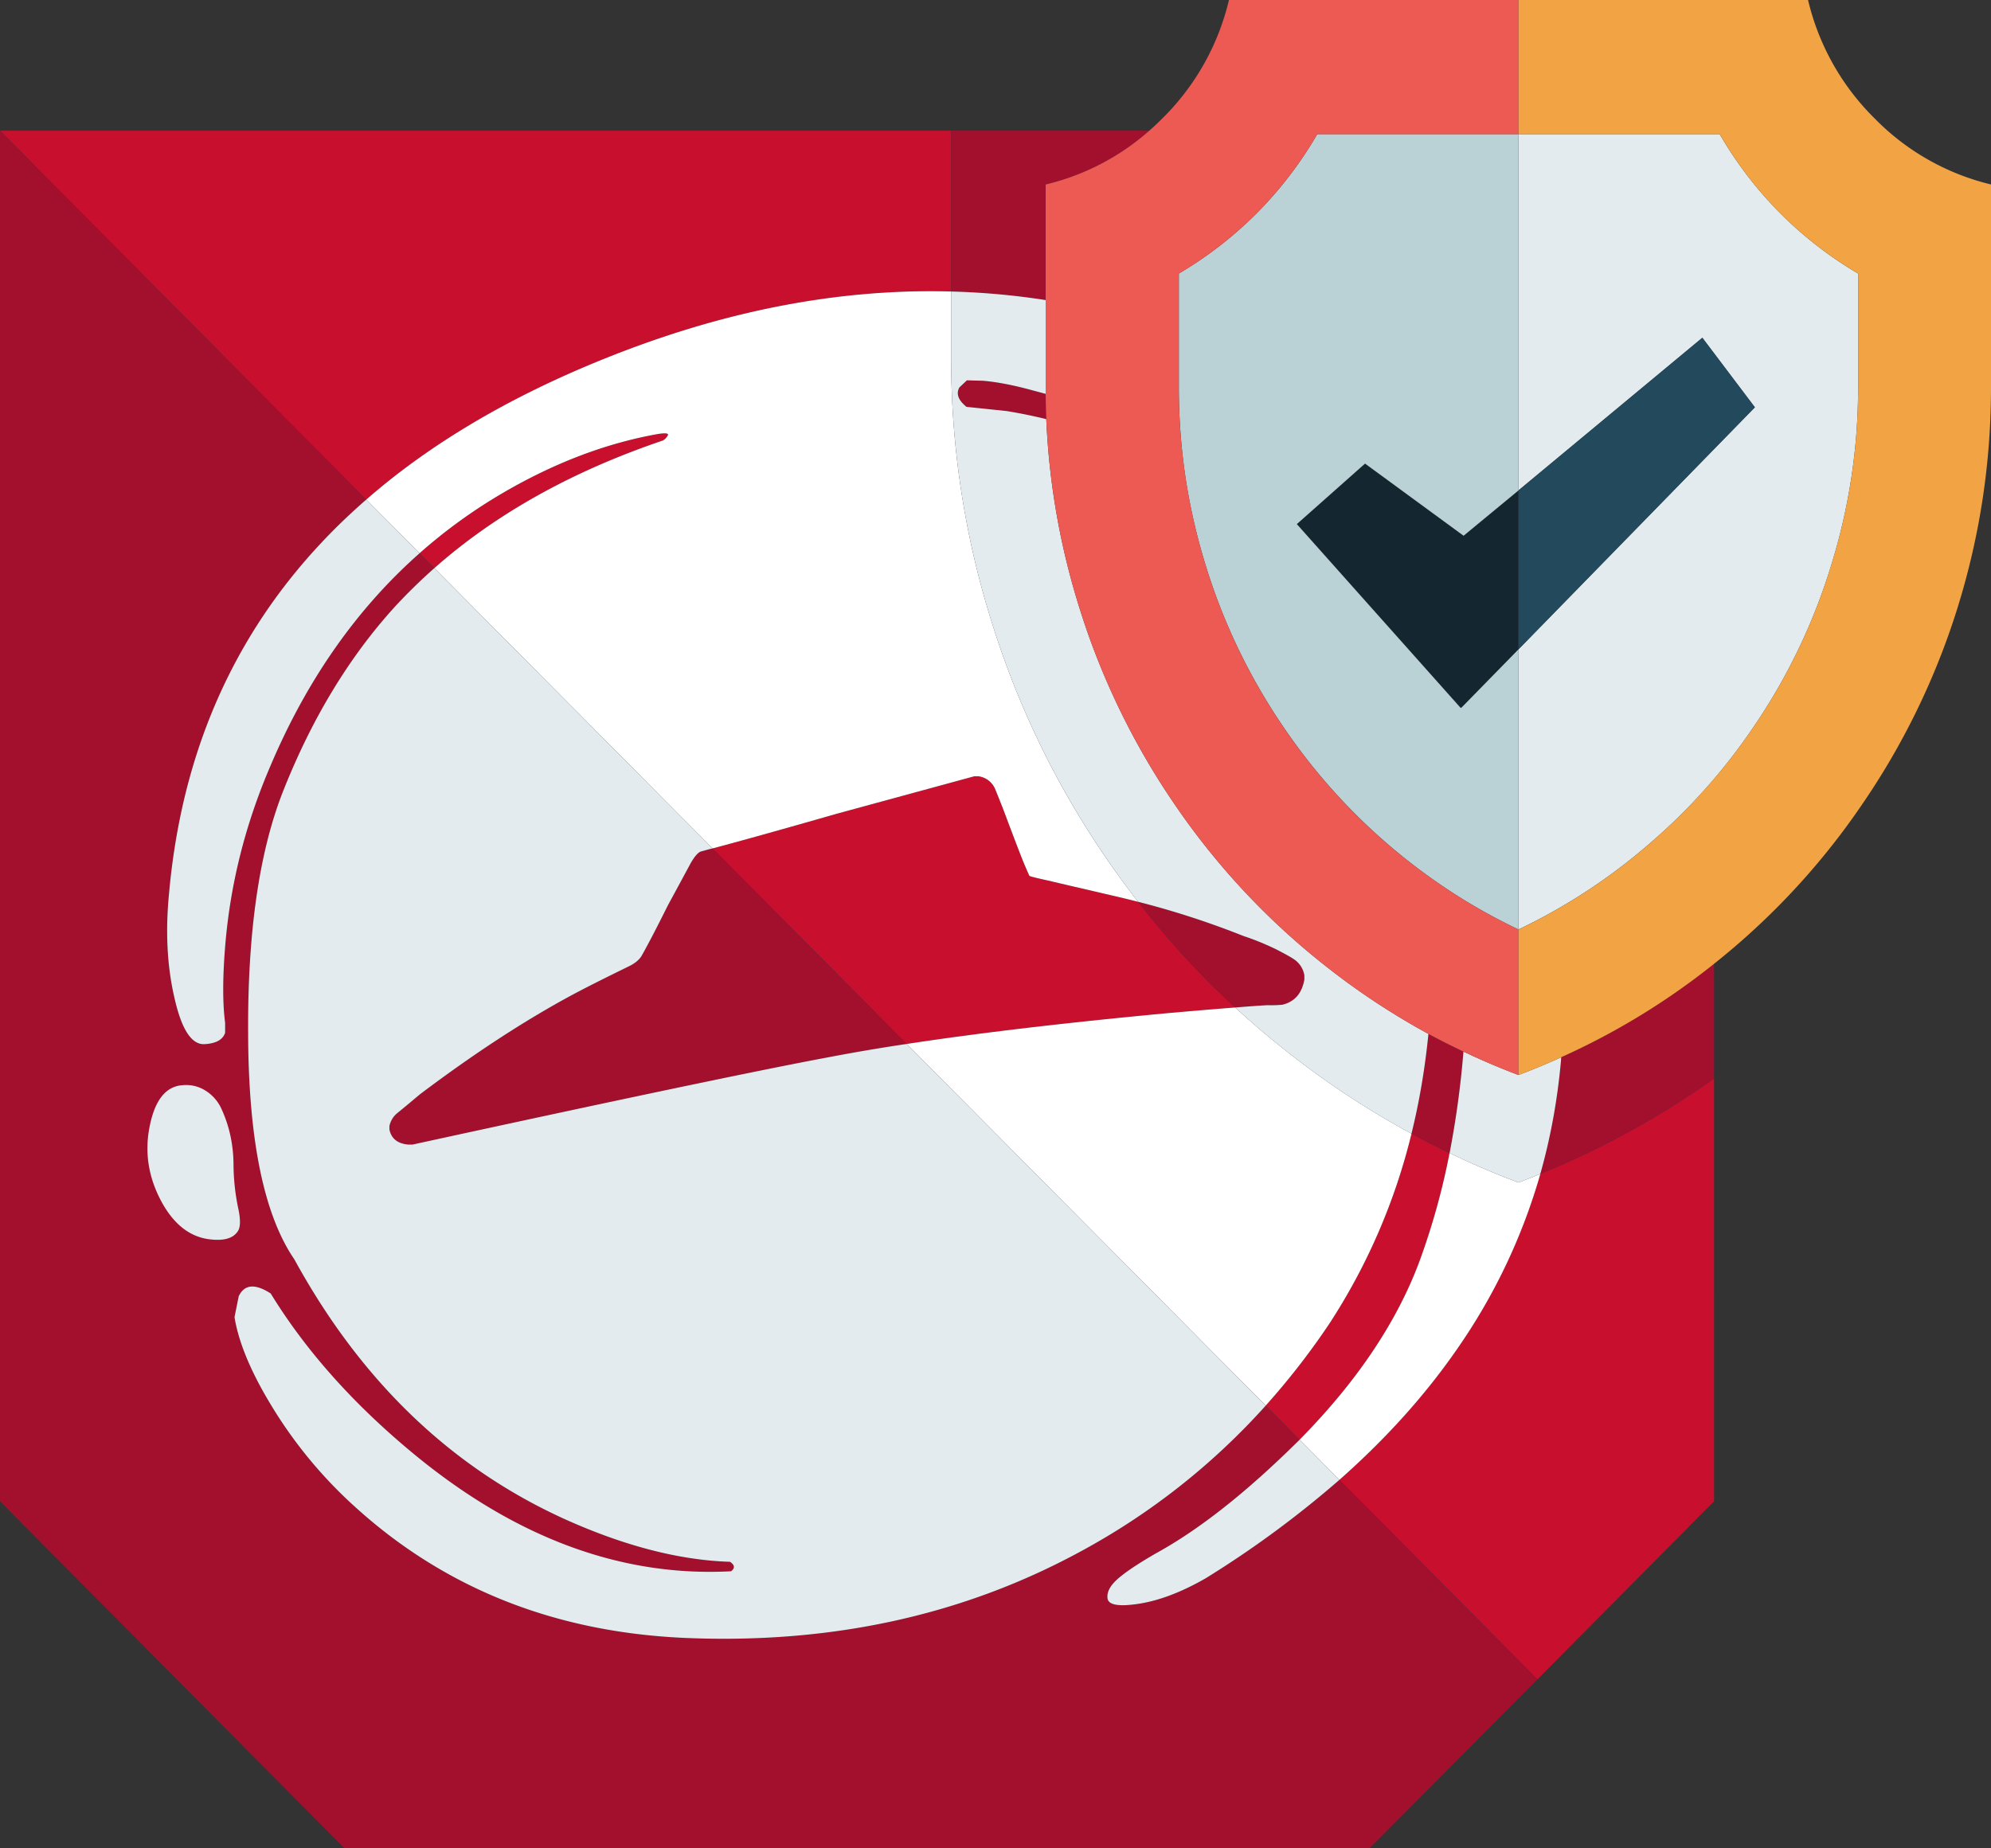 <svg width="56" height="52" fill="none" xmlns="http://www.w3.org/2000/svg"><rect width="100%" height="100%" fill="#333333" stroke="none"/><g clip-path="url(#clip0)"><path d="M40.771 32.439a20.66 20.66 0 01-1.07-.546 17.255 17.255 0 01-2.313 5.35 20.806 20.806 0 01-1.788 2.301l.953.96c1.602-1.624 2.722-3.29 3.363-4.996.353-.947.638-1.97.855-3.07zm7.439-2.096a24.258 24.258 0 01-4.886 2.683 16.552 16.552 0 01-2.35 4.94c-.893 1.29-1.993 2.512-3.301 3.667l5.57 5.612 4.968-5.009V30.343zM26.752 8.201V3.676H0l10.302 10.38c1.786-1.56 4-2.874 6.645-3.943 3.36-1.362 6.629-2 9.805-1.912zm.761 13.637h-.106c-.026.008-1.316.36-3.868 1.054a194.51 194.51 0 01-3.498.977l5.46 5.501c2.004-.306 4.431-.593 7.281-.861.804-.072 1.456-.126 1.959-.164a24.36 24.36 0 01-2.732-2.975 27.463 27.463 0 00-.709-.172c-.804-.186-1.413-.328-1.828-.427-.326-.071-.498-.114-.517-.13a4.604 4.604 0 01-.13-.296 47.136 47.136 0 01-.611-1.588c-.141-.355-.22-.551-.236-.587a.599.599 0 00-.465-.332zm-8.738-9.575c.052-.072-.036-.089-.264-.054-1.456.257-2.908.809-4.357 1.654a14.782 14.782 0 00-2.354 1.702l.416.419c1.729-1.527 3.87-2.723 6.425-3.59a.323.323 0 00.134-.131z" fill="#C8102E"/><path d="M43.324 33.026a18.25 18.25 0 01-.615.242 23.378 23.378 0 01-1.938-.83 19.75 19.75 0 01-.855 3.07c-.64 1.706-1.761 3.372-3.363 4.996l1.12 1.129c1.308-1.155 2.408-2.377 3.302-3.668a16.551 16.551 0 002.35-4.94zm-10.542-4.517c-2.85.268-5.277.555-7.28.861L35.6 39.544a20.816 20.816 0 001.788-2.301 17.255 17.255 0 002.313-5.35 24.083 24.083 0 01-3.535-2.334 25.352 25.352 0 01-1.425-1.215c-.502.039-1.155.093-1.959.165zm-6.03-18.462V8.201c-3.176-.088-6.444.55-9.805 1.912-2.644 1.069-4.86 2.383-6.645 3.942l1.498 1.51a14.786 14.786 0 012.354-1.703c1.45-.845 2.901-1.396 4.357-1.653.228-.035.316-.018.264.053a.324.324 0 01-.134.132c-2.555.867-4.697 2.063-6.425 3.59l7.826 7.885c.814-.216 1.98-.542 3.497-.977l3.869-1.054h.105a.599.599 0 01.465.332c.016.035.095.231.236.587.326.872.53 1.401.61 1.587.08.187.123.285.13.296.02.016.192.06.518.131.415.099 1.024.24 1.828.427.25.057.486.115.709.172a25.099 25.099 0 01-.88-1.206 24.687 24.687 0 01-3.229-6.642 24.722 24.722 0 01-1.148-7.475z" fill="#fff"/><path d="M41.162 29.584a18.523 18.523 0 01-.985-.497c-.095.97-.254 1.906-.477 2.806.35.191.707.374 1.071.546.177-.9.307-1.853.391-2.855zm7.048-2.47a20.07 20.07 0 01-4.3 2.63c0 .041-.004.082-.007.122a17.283 17.283 0 01-.579 3.16 24.258 24.258 0 004.887-2.684v-3.228zM29.41 8.443V5.19a6.773 6.773 0 002.916-1.514h-5.574v4.525c.893.024 1.78.104 2.659.242zm-2.227 3.003l1.137.12a14 14 0 011.107.225 29.71 29.71 0 01-.016-.71 59.576 59.576 0 00-.322-.086 7.959 7.959 0 00-1.445-.283l-.448-.012-.212.2c-.098.179-.031.36.2.546zm4.826 13.924a24.351 24.351 0 002.732 2.974c.401-.032.706-.055.912-.065.239 0 .376-.004.411-.012.345-.08.552-.315.623-.706v-.123a.676.676 0 00-.293-.451 5.424 5.424 0 00-.5-.28 7.423 7.423 0 00-.917-.373 24.067 24.067 0 00-2.968-.964zm-12.305-1.41c-.082.034-.175.145-.281.331-.283.526-.495.917-.635 1.174-.31.623-.553 1.091-.73 1.403-.059.115-.173.216-.341.303-.75.367-1.297.643-1.641.83-1.334.719-2.755 1.647-4.264 2.785l-.382.32c-.177.145-.275.225-.293.242a.645.645 0 00-.184.332v.094c.052.257.228.4.53.427h.118c5.877-1.28 9.79-2.102 11.743-2.466a53.44 53.44 0 012.158-.365l-5.46-5.501-.102.024-.236.066z" fill="#A2102E"/><path d="M12.216 15.984l-.416-.419c-1.764 1.562-3.16 3.55-4.186 5.965a16.068 16.068 0 00-1.282 5.108c-.071.88-.071 1.594 0 2.138v.279c-.063.194-.253.3-.57.32-.373.027-.658-.413-.86-1.322-.203-.88-.252-1.858-.146-2.933.407-4.515 2.256-8.203 5.546-11.064L0 3.676v38.56L9.691 52H38.52l4.723-4.755-5.57-5.612a28.669 28.669 0 01-3.767 2.773c-.698.4-1.342.64-1.934.722-.51.072-.783.023-.818-.147-.027-.154.039-.314.2-.48.2-.205.596-.478 1.188-.817 1.094-.604 2.282-1.52 3.563-2.744.152-.146.301-.29.448-.435l-.953-.96a19.371 19.371 0 01-5.228 4.115c-3.247 1.761-6.883 2.57-10.909 2.428-3.751-.125-6.915-1.362-9.491-3.708a12.68 12.68 0 01-2.398-2.934c-.538-.9-.864-1.696-.978-2.387l.118-.591c.16-.337.46-.363.9-.078 1.008 1.643 2.385 3.178 4.133 4.603 2.832 2.303 5.77 3.374 8.816 3.212.114-.087.104-.176-.029-.266-1.411-.044-2.95-.44-4.617-1.186-3.214-1.45-5.76-3.89-7.639-7.323-.857-1.255-1.29-3.377-1.299-6.363-.016-2.809.306-5.063.965-6.761.815-2.074 1.875-3.825 3.18-5.256a15.44 15.44 0 011.091-1.066z" fill="#A2102E"/><path d="M5.774 30.68c.212.133.366.313.464.537.22.486.33 1.01.33 1.57 0 .364.045.77.134 1.215.063.293.063.498 0 .615-.132.23-.425.31-.875.239-.53-.088-.961-.444-1.295-1.067-.364-.684-.47-1.391-.318-2.121.141-.695.428-1.073.86-1.133h.012c.238-.035.468.013.688.144z" fill="#A2102E"/><path d="M43.91 29.744c-.392.18-.792.346-1.2.5-.528-.2-1.044-.419-1.548-.66a26.19 26.19 0 01-.39 2.855c.629.304 1.276.58 1.938.829.206-.076.41-.158.614-.242.288-1.018.48-2.07.579-3.16l.008-.122zm8.352-22.048a10.898 10.898 0 01-2.199-1.706 10.893 10.893 0 01-1.694-2.216h-5.66v10.023l5.172-4.295 1.478 1.957-6.65 6.81v7.88a16.305 16.305 0 003.64-2.375 16.472 16.472 0 002.928-3.257 16.729 16.729 0 002.22-4.587 16.8 16.8 0 00.765-5.038V7.696zM28.32 11.565l-1.136-.119c-.23-.186-.298-.368-.2-.546l.212-.2.448.012c.415.035.897.13 1.445.283.109.028.216.057.322.086V8.442a20.7 20.7 0 00-2.659-.241v1.846c0 2.554.383 5.046 1.148 7.475a24.686 24.686 0 003.23 6.642c.282.413.575.815.879 1.206a24.095 24.095 0 012.968.964c.293.096.599.22.916.373.255.132.422.224.501.28a.676.676 0 01.293.45v.124c-.07.391-.278.626-.623.706a3.413 3.413 0 01-.411.012c-.206.01-.51.033-.912.065.458.421.934.827 1.425 1.215a24.097 24.097 0 003.534 2.334c.223-.9.38-1.835.477-2.806a20.34 20.34 0 01-2.92-1.932 20.383 20.383 0 01-4.198-4.497 20.666 20.666 0 01-2.691-5.534 20.642 20.642 0 01-.94-5.333 14.61 14.61 0 00-1.108-.226zm4.222 32.119c-.592.34-.988.611-1.189.817-.16.166-.226.326-.2.48.036.17.308.219.819.147.592-.082 1.236-.322 1.934-.722a28.668 28.668 0 003.767-2.773l-1.12-1.128c-.147.145-.296.29-.448.435-1.281 1.225-2.47 2.14-3.563 2.744zm-20.326-27.7a15.44 15.44 0 00-1.092 1.066c-1.305 1.43-2.365 3.182-3.18 5.256-.66 1.698-.981 3.952-.965 6.76.008 2.988.442 5.109 1.3 6.364 1.878 3.432 4.424 5.873 7.638 7.323 1.667.747 3.206 1.142 4.617 1.186.133.09.143.178.029.266-3.046.162-5.984-.909-8.816-3.212-1.748-1.425-3.125-2.96-4.133-4.603-.44-.285-.74-.258-.9.078l-.118.59c.114.692.44 1.488.978 2.388a12.682 12.682 0 002.398 2.934c2.576 2.346 5.74 3.583 9.491 3.708 4.026.142 7.662-.667 10.909-2.428a19.367 19.367 0 005.228-4.115L25.502 29.37a53.81 53.81 0 00-2.158.366c-1.952.363-5.866 1.185-11.743 2.465h-.118c-.302-.027-.478-.17-.53-.426v-.095a.646.646 0 01.184-.332c.018-.017.116-.097.293-.242l.382-.32c1.51-1.138 2.93-2.066 4.264-2.786.344-.186.891-.462 1.64-.828.17-.088.283-.19.343-.304.176-.312.419-.78.729-1.403.14-.257.352-.648.635-1.174.106-.186.2-.297.28-.332l.237-.066.102-.024-7.827-7.885z" fill="#E3EBEF"/><path d="M6.238 31.216a1.184 1.184 0 00-.464-.537 1.018 1.018 0 00-.688-.143h-.012c-.432.06-.719.437-.86 1.132-.152.73-.046 1.437.318 2.12.334.624.766.98 1.295 1.068.45.07.743-.009.875-.239.063-.117.063-.322 0-.615a6.213 6.213 0 01-.134-1.214c0-.56-.11-1.085-.33-1.571zM11.8 15.565l-1.498-1.51c-3.29 2.862-5.139 6.55-5.546 11.065-.106 1.075-.057 2.053.146 2.933.202.909.487 1.349.86 1.322.317-.02.507-.126.57-.32v-.28c-.071-.543-.071-1.256 0-2.137.14-1.75.568-3.453 1.282-5.108 1.026-2.414 2.421-4.403 4.186-5.965z" fill="#E3EBEF"/><path d="M42.71 18.268v-4.471l-1.544 1.276-2.772-2.031-1.918 1.702 4.609 5.174.004-.017.008.017 1.613-1.65z" fill="#142630"/><path d="M42.71 13.797v4.472l6.649-6.81-1.478-1.957-5.171 4.295z" fill="#23495D"/><path d="M33.157 7.696v3.196a17.234 17.234 0 00.175 2.458c.128.874.324 1.734.587 2.58a16.812 16.812 0 002.223 4.587 16.73 16.73 0 005.081 4.829c.48.292.976.56 1.487.804v-7.881l-1.613 1.649-.008-.016-.004.016-4.61-5.173 1.919-1.703 2.772 2.03 1.544-1.275V3.774h-5.66a10.893 10.893 0 01-1.694 2.216 10.9 10.9 0 01-2.199 1.706z" fill="#BAD1D6"/><path d="M32.705 3.319c-.123.125-.25.244-.379.357a6.773 6.773 0 01-2.915 1.514v5.891a20.643 20.643 0 00.957 6.043 20.668 20.668 0 002.691 5.534 20.383 20.383 0 004.198 4.497 20.34 20.34 0 002.92 1.932c.324.176.652.34.985.497.504.24 1.02.46 1.548.66V26.15a16.715 16.715 0 01-1.487-.804 16.686 16.686 0 01-5.082-4.829 16.814 16.814 0 01-2.222-4.587 16.961 16.961 0 01-.685-3.405 17.235 17.235 0 01-.077-1.633V7.696a10.898 10.898 0 002.199-1.706 10.893 10.893 0 001.694-2.216h5.66V0h-8.144a6.914 6.914 0 01-1.86 3.319z" fill="#EC5A53"/><path d="M52.714 3.319A6.914 6.914 0 0150.854 0H42.71v3.774h5.66c.474.818 1.04 1.557 1.693 2.216a10.898 10.898 0 002.2 1.706v3.196c0 1.726-.256 3.405-.766 5.038a16.73 16.73 0 01-2.22 4.587 16.697 16.697 0 01-2.927 3.257 16.313 16.313 0 01-3.64 2.376v4.094c.408-.154.808-.32 1.2-.5a20.075 20.075 0 004.252-2.59l.049-.04a20.263 20.263 0 004.145-4.456 20.61 20.61 0 002.695-5.534c.633-2.024.949-4.1.949-6.232V5.19a6.81 6.81 0 01-3.286-1.871z" fill="#F2A445"/></g><defs><clipPath id="clip0"><path fill="#fff" d="M0 0h56v52H0z"/></clipPath></defs></svg>